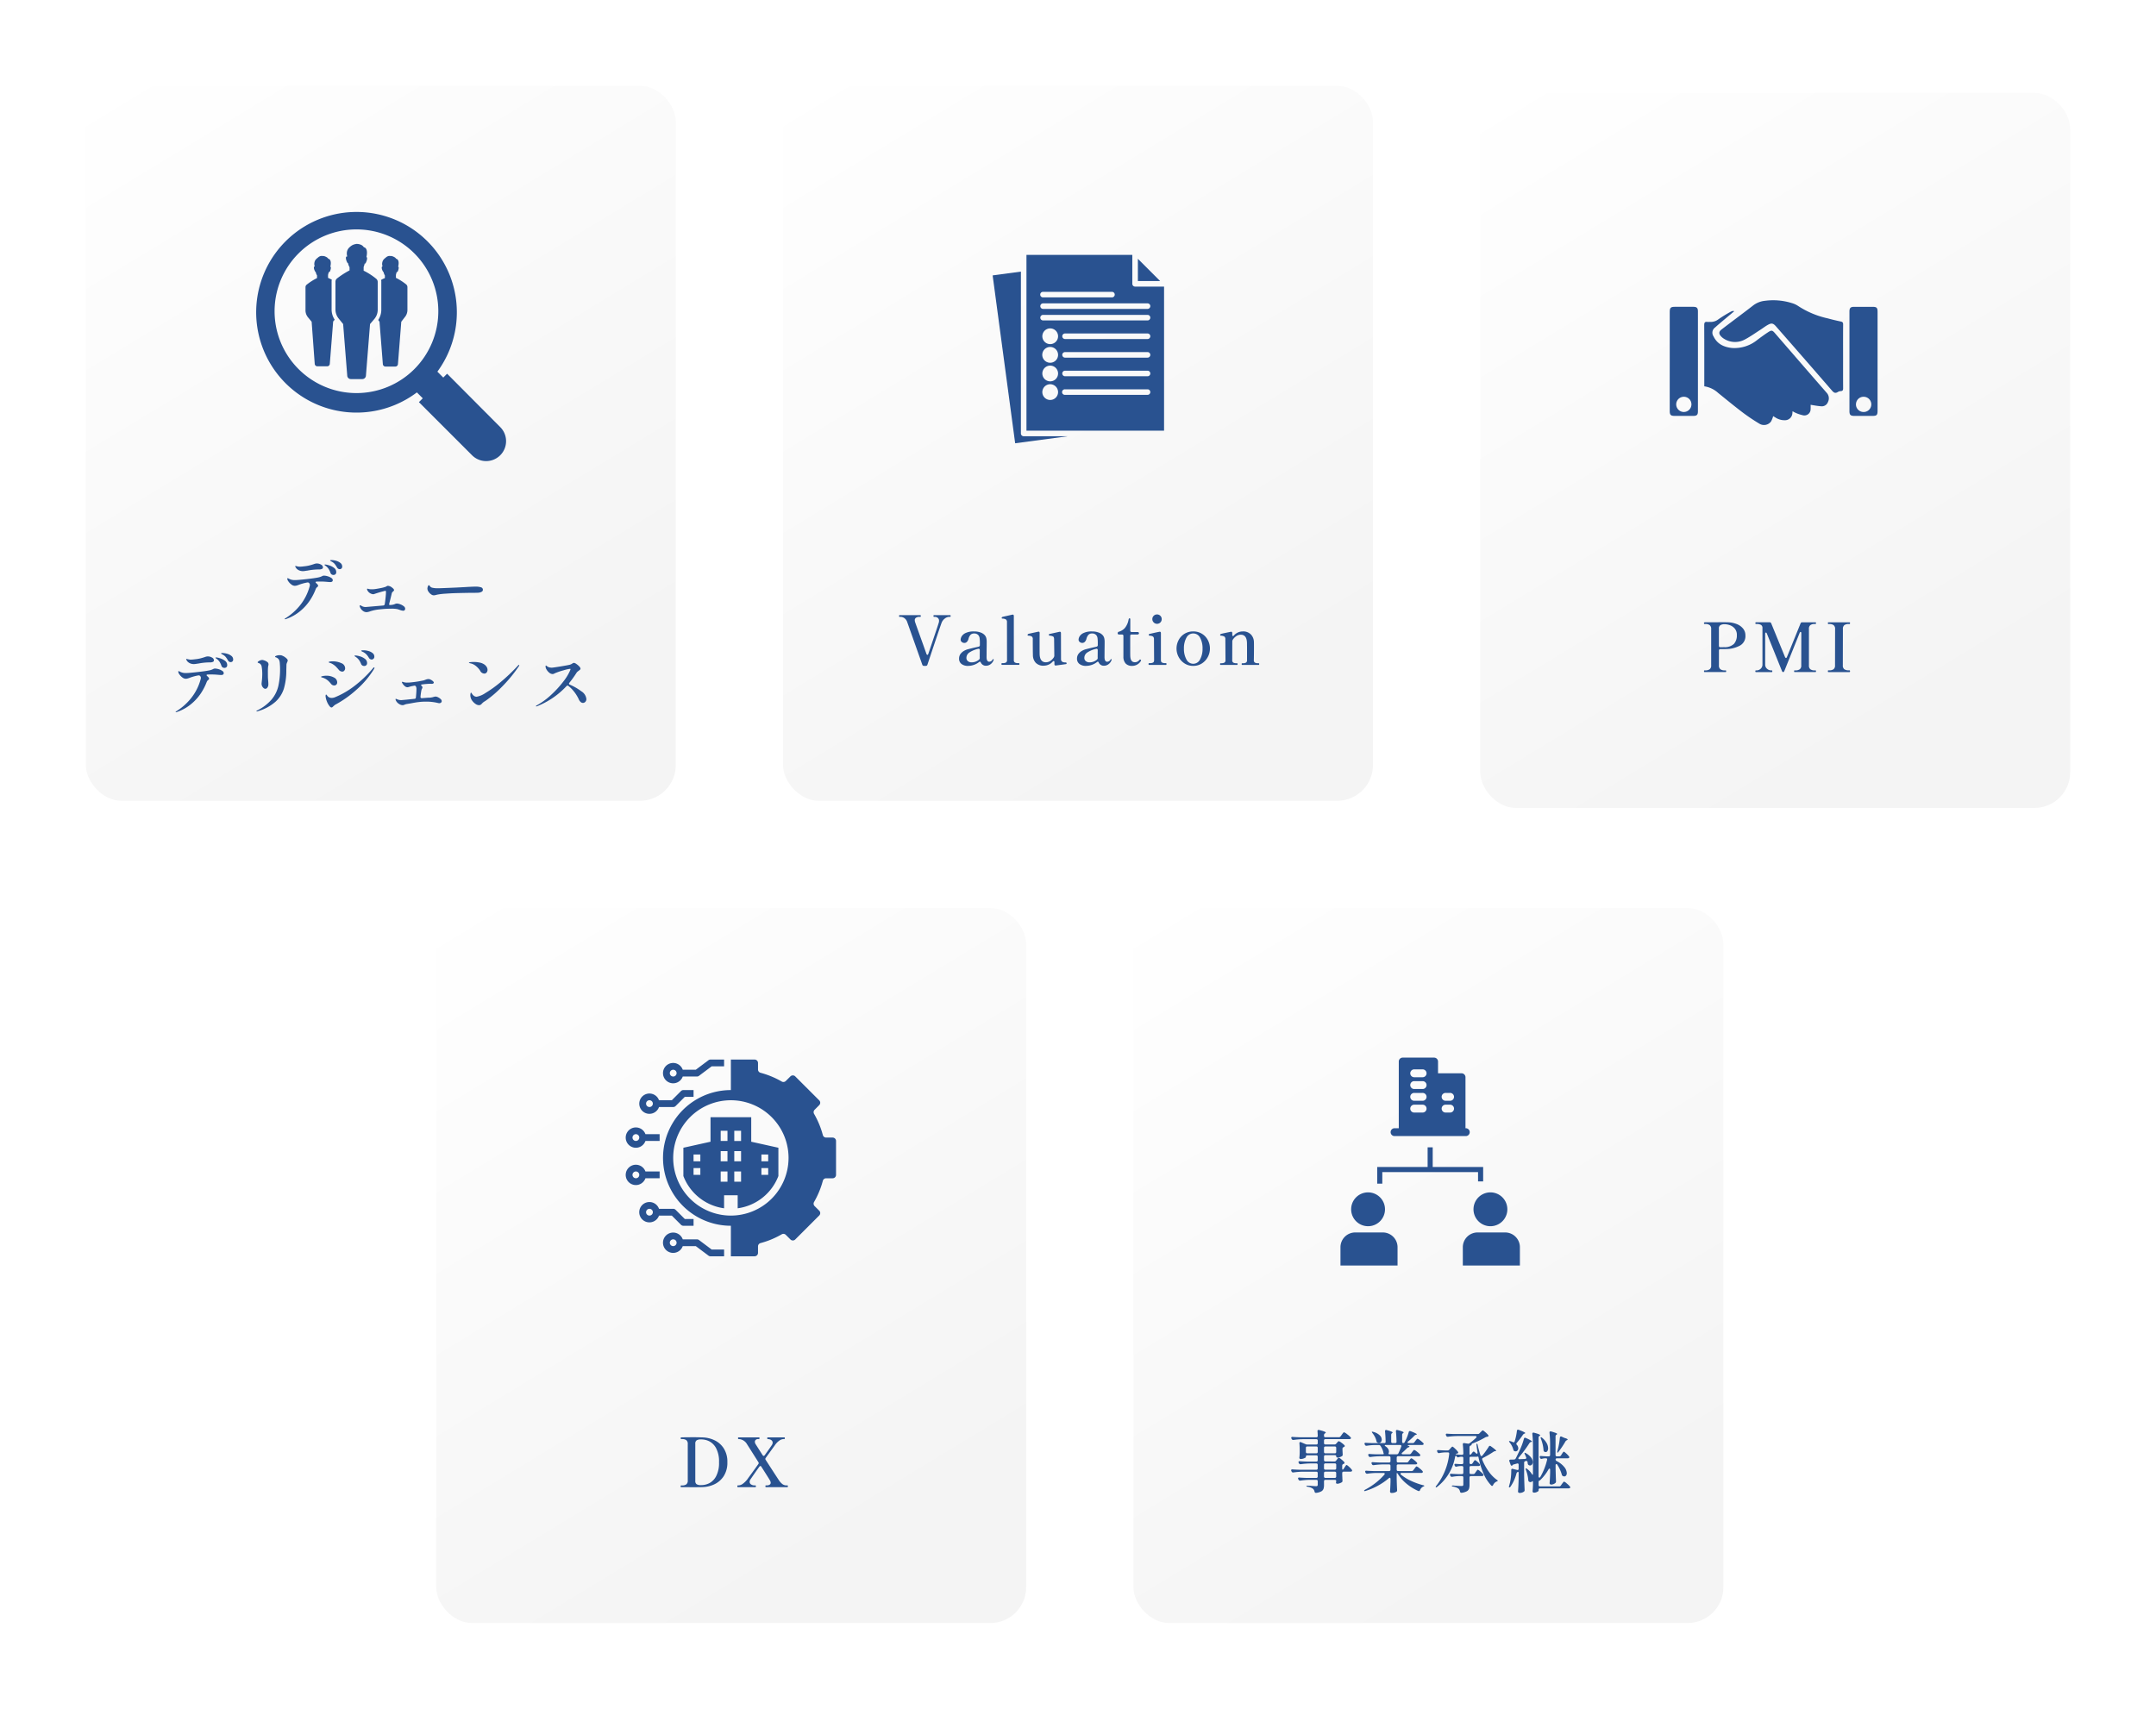 <svg xmlns="http://www.w3.org/2000/svg" width="603" height="478"><defs><clipPath id="c"><path fill="#295290" d="M0 0h70.116v70.192H0z"/></clipPath><clipPath id="e"><path fill="#295290" d="M0 0h58.128v34.886H0z"/></clipPath><clipPath id="g"><path fill="#295290" d="M0 0h47.946v52.709H0z"/></clipPath><clipPath id="i"><path fill="#295290" d="M0 0h58.828v55.035H0z"/></clipPath><clipPath id="k"><path fill="#295290" d="M0 0h50.183v58.155H0z"/></clipPath><filter id="a" x="0" y="0" width="213" height="248" filterUnits="userSpaceOnUse"><feOffset/><feGaussianBlur stdDeviation="8" result="c"/><feFlood flood-opacity=".161"/><feComposite operator="in" in2="c"/><feComposite in="SourceGraphic"/></filter><filter id="d" x="390" y="2" width="213" height="248" filterUnits="userSpaceOnUse"><feOffset/><feGaussianBlur stdDeviation="8" result="g"/><feFlood flood-opacity=".161"/><feComposite operator="in" in2="g"/><feComposite in="SourceGraphic"/></filter><filter id="f" x="195" y="0" width="213" height="248" filterUnits="userSpaceOnUse"><feOffset/><feGaussianBlur stdDeviation="8" result="k"/><feFlood flood-opacity=".161"/><feComposite operator="in" in2="k"/><feComposite in="SourceGraphic"/></filter><filter id="h" x="98" y="230" width="213" height="248" filterUnits="userSpaceOnUse"><feOffset/><feGaussianBlur stdDeviation="8" result="o"/><feFlood flood-opacity=".161"/><feComposite operator="in" in2="o"/><feComposite in="SourceGraphic"/></filter><filter id="j" x="293" y="230" width="213" height="248" filterUnits="userSpaceOnUse"><feOffset/><feGaussianBlur stdDeviation="8" result="s"/><feFlood flood-opacity=".161"/><feComposite operator="in" in2="s"/><feComposite in="SourceGraphic"/></filter><linearGradient id="b" x2=".5" y2="1" gradientUnits="objectBoundingBox"><stop offset="0" stop-color="#fff"/><stop offset="1" stop-color="#f4f4f4"/></linearGradient></defs><g filter="url(#a)"><rect width="165" height="200" rx="10" transform="translate(24 24)" fill="url(#b)"/></g><g transform="translate(71.442 58.809)" clip-path="url(#c)"><path d="M45.156 50.961l1.645 1.645-1.075 1.075 14.9 14.9a5.573 5.573 0 007.881-7.881L53.608 45.73l-1.075 1.075-1.645-1.649a28.063 28.063 0 10-5.729 5.8zM12.068 12.068a22.892 22.892 0 110 32.374 22.872 22.872 0 010-32.374m23.135 9.6v-1.649a1.212 1.212 0 00-.072-.5 4.027 4.027 0 011-.5l.072-.072v-.717a2.505 2.505 0 01-.361-.934c-.069 0-.213-.141-.429-.714-.213-.718 0-.859.144-.859a2.082 2.082 0 01-.072-1.147 1.782 1.782 0 01.574-1c.144-.144.357-.285.5-.429a1.7 1.7 0 01.5-.285 1.062 1.062 0 01.5-.072h.216a2.1 2.1 0 011 .285 1.31 1.31 0 01.574.5s1.072.072.57 2.222c.144.069.216.213.072.787s-.285.718-.429.718h-.061c-.072.213-.141.5-.213.787v.787a.071.071 0 00.072.072 15.544 15.544 0 012.792 1.793 1 1 0 01.357.714V27.9a3.127 3.127 0 01-.79 2.078l-.931 1.216-.931 11.816a.737.737 0 01-.787.718h-2.651a.737.737 0 01-.787-.718l-.931-11.818-.361-.5a5.159 5.159 0 00.862-2.864zm-20.484 8.308a3.065 3.065 0 01-.718-2.076v-6.376a.892.892 0 01.357-.718 15.515 15.515 0 012.8-1.789l.069-.072v-.715a2.561 2.561 0 01-.357-.931c-.072 0-.213-.144-.429-.718-.216-.718 0-.859.144-.859a2.08 2.08 0 01-.072-1.147 1.774 1.774 0 01.574-1c.144-.144.357-.285.5-.429a1.778 1.778 0 01.5-.285 1.055 1.055 0 01.5-.072h.214a2.08 2.08 0 011 .285 1.285 1.285 0 01.574.5s1.075.072.574 2.222c.144.072.216.213.072.787s-.285.718-.429.718h-.072c-.072.213-.144.5-.216.787v.79a.068.068 0 00.072.069c.144.072.5.216 1 .5a1.219 1.219 0 00-.072.5v7.807a5.159 5.159 0 00.862 2.864l-.429.5-.936 11.82a.737.737 0 01-.787.718h-2.647a.735.735 0 01-.787-.718l-.859-11.746zm8.593.357a4.011 4.011 0 01-.931-2.507v-7.807a1.157 1.157 0 01.429-.931 23.542 23.542 0 013.438-2.222.068.068 0 00.072-.069v-.859a3.672 3.672 0 01-.429-1.147c-.144 0-.288-.216-.5-.859-.216-.862 0-1 .213-1h.072a2.96 2.96 0 01-.072-1.363 2.3 2.3 0 01.718-1.216 3.9 3.9 0 01.642-.5 2.418 2.418 0 01.646-.285c.144-.072.357-.072.574-.144h.213a3.092 3.092 0 011.219.285 2.037 2.037 0 01.714.646s1.291.072.718 2.72c.144.072.285.288.072 1-.216.646-.357.859-.5.859h-.072a4.841 4.841 0 01-.285.934v1c0 .072 0 .072.069.072a18.179 18.179 0 013.438 2.222 1.147 1.147 0 01.429.931V27.9a4.011 4.011 0 01-.931 2.507l-1.216 1.432L30.901 46.3a1.013 1.013 0 01-1 .931h-3.223a1.008 1.008 0 01-1-.931l-1.15-14.462z" fill="#295290"/></g><path d="M92.674 156.667a4.92 4.92 0 011.321.2 3.327 3.327 0 011.216.608 1.241 1.241 0 01.5 1 .707.707 0 01-.209.551.687.687 0 01-.475.19.787.787 0 01-.447-.133 1.077 1.077 0 01-.332-.361 6.479 6.479 0 00-.627-.95 2.763 2.763 0 00-.741-.608q-.133-.076-.256-.142t-.209-.123q-.086-.057-.085-.114.002-.118.344-.118zm-7.923 3.1a2.645 2.645 0 01-1.026-.19 2.322 2.322 0 01-.76-.494 2.677 2.677 0 01-.266-.371.746.746 0 01-.133-.313q0-.076.1-.076a1.337 1.337 0 01.285.057 3.929 3.929 0 00.475.1 2.185 2.185 0 00.456.038 8.9 8.9 0 001.14-.1 10.687 10.687 0 001.472-.237q.561-.142 1.149-.333.247-.095.484-.161a1.722 1.722 0 01.466-.066 2.261 2.261 0 011.2.323.9.9 0 01.532.741.462.462 0 01-.238.437 1.9 1.9 0 01-.75.171h-.456a17.064 17.064 0 00-2.907.323q-.19.019-.6.085a4.2 4.2 0 01-.623.063zm6.194-1.862a4.848 4.848 0 011.016.219 4.512 4.512 0 011.425.694 1.444 1.444 0 01.656 1.216.748.748 0 01-.228.608.832.832 0 01-.551.19.853.853 0 01-.855-.646 4.83 4.83 0 00-.494-1.026 3.369 3.369 0 00-.741-.8l-.181-.123a1.358 1.358 0 01-.171-.133.145.145 0 01-.048-.1q.001-.104.172-.104zm-.342 3.116a3.756 3.756 0 011.026.171 3.5 3.5 0 011.017.465.8.8 0 01.427.618q0 .551-.722.551l-.627-.038q-1.14-.114-2.033-.114-.76 0-1.121.019-.3.019-.3.171 0 .114.19.285.513.418.513.722a.29.29 0 01-.066.181.958.958 0 01-.2.18 1.231 1.231 0 00-.38.494 15.9 15.9 0 01-1.634 3.192 13.763 13.763 0 01-2.764 3.049A12.564 12.564 0 0180 173.159a.938.938 0 01-.285.057q-.114 0-.114-.057 0-.076.285-.247a16.231 16.231 0 004.161-3.753 14.469 14.469 0 002.546-5.1 1.613 1.613 0 00.076-.475.69.69 0 00-.228-.494.4.4 0 00-.209-.143.92.92 0 00-.3-.009 13.968 13.968 0 00-2.3.627 5.415 5.415 0 01-.636.219 2.213 2.213 0 01-.58.085 1.586 1.586 0 01-.912-.361 3.488 3.488 0 01-.826-.845 1.535 1.535 0 01-.333-.789.129.129 0 01.038-.1.109.109 0 01.076-.038.615.615 0 01.247.095 3.381 3.381 0 00.3.152 3.349 3.349 0 001.52.285q.779 0 3.145-.266t3.353-.475a4.1 4.1 0 001.14-.4.977.977 0 01.436-.109zm20.368 7.806a2.909 2.909 0 01.969.209 3.376 3.376 0 01.978.541.919.919 0 01.409.694.616.616 0 01-.143.39.49.49 0 01-.408.181 3.649 3.649 0 01-.95-.228l-.646-.214a8.138 8.138 0 00-1.786-.133 28.329 28.329 0 00-3.259.2 11.736 11.736 0 00-2.635.545 3.28 3.28 0 01-1 .228 1.718 1.718 0 01-1.026-.38 2.284 2.284 0 01-.76-.969.918.918 0 01-.114-.4q0-.171.152-.171a.939.939 0 01.4.19 2.173 2.173 0 001.2.285q.076 0 1.995-.171l2.843-.246a.447.447 0 00.418-.378q.133-.817.238-1.862t.1-1.425a1.519 1.519 0 00-.028-.342q-.025-.116-.118-.116a32.645 32.645 0 00-3.192.931 1.668 1.668 0 01-.247.038 2.084 2.084 0 01-1.275-.624 1.854 1.854 0 01-.3-.408.846.846 0 01-.133-.371q0-.152.133-.152a.933.933 0 01.228.057 1.769 1.769 0 00.3.076 4.182 4.182 0 00.646.038 5.731 5.731 0 00.931-.057q.609-.083 1.549-.269a9.854 9.854 0 001.4-.361 2.423 2.423 0 00.332-.181.634.634 0 01.352-.1 2 2 0 011.1.475q.589.437.589.722 0 .152-.285.4a.994.994 0 00-.342.437q-.057.285-.323 1.368-.3 1.178-.38 1.52a1.039 1.039 0 00-.038.228q0 .228.171.228a1.3 1.3 0 01.247-.019 3.271 3.271 0 001.214-.271 1.311 1.311 0 01.494-.133zm10.393-2.3a1.258 1.258 0 01-.418-.066 1.6 1.6 0 01-.418-.238 2.664 2.664 0 01-.674-.7 1.554 1.554 0 01-.314-.874 1.863 1.863 0 01.123-.6q.124-.352.295-.352.114 0 .228.19a1.127 1.127 0 00.7.513 6.548 6.548 0 001.577.152q.741 0 5.016-.19 2.356-.114 3.458-.19l1.063-.048q.627-.028 1.045-.028a4.866 4.866 0 011.444.181.708.708 0 01.57.713.642.642 0 01-.38.561 2.258 2.258 0 01-.988.256q-.076 0-.361.01t-.893.01q-.893 0-2.384.029t-2.723.064q-1.235.038-2.8.152a16.821 16.821 0 00-2.233.266l-.38.095a2.592 2.592 0 01-.553.095zm-59.185 16.14a4.92 4.92 0 011.32.2 3.327 3.327 0 011.216.608 1.241 1.241 0 01.5 1 .707.707 0 01-.209.551.687.687 0 01-.475.19.787.787 0 01-.446-.133 1.077 1.077 0 01-.333-.361 6.478 6.478 0 00-.627-.95 2.763 2.763 0 00-.741-.608q-.133-.076-.257-.142t-.209-.123q-.086-.057-.086-.114.005-.118.347-.118zm-7.923 3.1a2.645 2.645 0 01-1.026-.19 2.322 2.322 0 01-.76-.494 2.677 2.677 0 01-.266-.371.746.746 0 01-.133-.313q0-.076.1-.076a1.337 1.337 0 01.285.057 3.928 3.928 0 00.475.1 2.185 2.185 0 00.456.038 8.9 8.9 0 001.14-.1 10.687 10.687 0 001.472-.237q.561-.142 1.149-.333.247-.095.485-.161a1.722 1.722 0 01.466-.066 2.261 2.261 0 011.2.323.9.9 0 01.532.741.462.462 0 01-.237.437 1.9 1.9 0 01-.75.171h-.456a17.064 17.064 0 00-2.907.323q-.19.019-.6.085a4.2 4.2 0 01-.625.063zm6.194-1.867a4.848 4.848 0 011.016.219 4.512 4.512 0 011.425.694 1.444 1.444 0 01.655 1.216.748.748 0 01-.228.608.832.832 0 01-.551.19.853.853 0 01-.855-.646 4.831 4.831 0 00-.494-1.026 3.369 3.369 0 00-.741-.8l-.181-.123a1.358 1.358 0 01-.171-.133.145.145 0 01-.048-.1q.002-.099.173-.099zm-.342 3.116a3.756 3.756 0 011.026.171 3.5 3.5 0 011.017.465.8.8 0 01.427.618q0 .551-.722.551l-.627-.038q-1.14-.114-2.033-.114-.76 0-1.121.019-.3.019-.3.171 0 .114.19.285.513.418.513.722a.29.29 0 01-.066.181.958.958 0 01-.2.181 1.23 1.23 0 00-.38.494 15.9 15.9 0 01-1.634 3.192 13.763 13.763 0 01-2.764 3.049 12.565 12.565 0 01-3.924 2.194.938.938 0 01-.285.057q-.114 0-.114-.057 0-.076.285-.247a16.231 16.231 0 004.161-3.753 14.469 14.469 0 002.546-5.1 1.613 1.613 0 00.076-.475.69.69 0 00-.228-.494.4.4 0 00-.209-.143.92.92 0 00-.3-.009 13.968 13.968 0 00-2.3.627 5.415 5.415 0 01-.636.219 2.213 2.213 0 01-.58.086 1.586 1.586 0 01-.912-.361 3.488 3.488 0 01-.826-.846 1.535 1.535 0 01-.333-.788.129.129 0 01.038-.1.109.109 0 01.076-.038.615.615 0 01.247.095 3.381 3.381 0 00.3.152 3.349 3.349 0 001.52.285q.779 0 3.144-.266t3.354-.475a4.1 4.1 0 001.14-.4.977.977 0 01.434-.108zm11.7 11.989q-.1 0-.095-.076t.323-.247a12.7 12.7 0 003.952-3.04 9.13 9.13 0 001.853-3.714 21.658 21.658 0 00.488-4.928q0-.589-.076-1.539a2.492 2.492 0 00-.152-.741 1.2 1.2 0 00-.418-.57 1.6 1.6 0 00-.418-.237q-.19-.067-.256-.1a.12.12 0 01-.067-.123q0-.152.418-.285a2.744 2.744 0 01.836-.133 3.4 3.4 0 01.475.038 3.69 3.69 0 011.216.656q.589.465.589.789a1.453 1.453 0 01-.152.475q-.076.171-.142.37a1.177 1.177 0 00-.066.371l-.019.931q-.019.3-.019.893a17.776 17.776 0 01-.684 4.845 8.417 8.417 0 01-2.348 3.66 12.751 12.751 0 01-4.946 2.65.938.938 0 01-.288.057zm2.375-6.327a.755.755 0 01-.437-.19 1.524 1.524 0 01-.418-.523 1.576 1.576 0 01-.171-.731l.038-.4a18.9 18.9 0 00.152-2.033 11.8 11.8 0 00-.19-2.47 1.166 1.166 0 00-.817-.855.644.644 0 01-.209-.1.153.153 0 01-.076-.114q0-.095.2-.247a2.248 2.248 0 01.494-.276 1.535 1.535 0 01.6-.124.975.975 0 01.4.076 2.824 2.824 0 011.064.523.841.841 0 01.285.617 1.541 1.541 0 01-.048.352q-.048.2-.067.313a14.214 14.214 0 00-.057 1.634q0 1.045.019 1.539l.057.76a9.806 9.806 0 01.057 1.045 1.472 1.472 0 01-.247.817.73.73 0 01-.625.389zm29.777-8.187a.975.975 0 01-.817-.532 5.344 5.344 0 00-.684-.922 3.581 3.581 0 00-.836-.618q-.1-.038-.266-.123a1.736 1.736 0 01-.247-.142.153.153 0 01-.076-.114q0-.133.646-.133a5.1 5.1 0 011.33.19 3.211 3.211 0 011.2.589 1.241 1.241 0 01.49 1.007.75.75 0 01-.238.579.736.736 0 01-.502.219zm-2.09 1.8a.893.893 0 01-.893-.608 5.047 5.047 0 00-.561-1.045 3.751 3.751 0 00-.826-.817l-.276-.181q-.162-.1-.161-.161a.093.093 0 01.085-.1.928.928 0 01.2-.019 4.9 4.9 0 011.168.219 4.263 4.263 0 011.425.693 1.439 1.439 0 01.637 1.2.761.761 0 01-.238.618.844.844 0 01-.56.21zm-6.137 1.577a1.173 1.173 0 01-.542-.142 1.131 1.131 0 01-.39-.295 13.393 13.393 0 00-.9-1.007 4.939 4.939 0 00-.884-.665 3.1 3.1 0 00-.608-.285q-.247-.076-.285-.1-.19-.057-.19-.133 0-.133.342-.19a4.27 4.27 0 01.7-.057 5.8 5.8 0 012.47.5 1.571 1.571 0 011.083 1.434 1 1 0 01-.228.656.71.71 0 01-.568.289zM92.712 197.9a.628.628 0 01-.437-.247 4.764 4.764 0 01-.855-1.453 5.1 5.1 0 01-.361-1.472 1.108 1.108 0 01.038-.3q.038-.133.133-.133.076 0 .2.181a3.539 3.539 0 00.257.333 1.49 1.49 0 001.1.418 2.435 2.435 0 00.95-.209 23.445 23.445 0 005.4-3.135 32.557 32.557 0 005.163-4.941q.171-.247.323-.247.114 0 .114.095a1.055 1.055 0 01-.133.361 25.373 25.373 0 01-4.921 5.8 30.128 30.128 0 01-5.8 4.114 1.376 1.376 0 00-.351.237q-.181.162-.257.219-.335.384-.563.384zm.76-6.156a1.049 1.049 0 01-.472-.109 1.122 1.122 0 01-.38-.3 9.573 9.573 0 00-.769-.845 4.539 4.539 0 00-.751-.561 4.609 4.609 0 00-1.159-.456q-.133-.057-.133-.133 0-.133.513-.228a5.241 5.241 0 01.95-.095 4.333 4.333 0 012.128.5 1.531 1.531 0 01.912 1.378.818.818 0 01-.247.618.82.82 0 01-.592.236zm28.329 3.1a1.709 1.709 0 01.7.2 2.731 2.731 0 01.731.5.842.842 0 01.314.57.523.523 0 01-.2.427.745.745 0 01-.484.162 1.456 1.456 0 01-.38-.057 13.845 13.845 0 00-3.325-.38 16.751 16.751 0 00-2 .114q-.741.076-2.223.361l-1.159.19a3.006 3.006 0 00-.627.19q-.038.019-.209.076a1.076 1.076 0 01-.342.057 1.682 1.682 0 01-.893-.285 2.1 2.1 0 01-.779-.693 1.425 1.425 0 01-.3-.656q0-.133.114-.133a1.37 1.37 0 01.323.114 2.847 2.847 0 001.178.247l1.482-.133q.7-.076 2.2-.228a.389.389 0 00.4-.4q.152-1.558.152-2.3a1.436 1.436 0 00-.164-.787.441.441 0 00-.494-.19l-.646.133a1.813 1.813 0 00-.37.086 2.758 2.758 0 01-.295.086 2.133 2.133 0 01-.551.133 1.2 1.2 0 01-.779-.351 2.706 2.706 0 01-.589-.694.806.806 0 01-.171-.342.164.164 0 01.038-.1.1.1 0 01.076-.047.359.359 0 01.114.019l.114.038a3.085 3.085 0 001.14.171q.38 0 .608-.019a30.71 30.71 0 004.028-.608q.1-.038.542-.2a2.291 2.291 0 01.75-.161 1.446 1.446 0 01.656.181 2.683 2.683 0 01.6.409q.247.228.247.38a.293.293 0 01-.171.266.808.808 0 01-.4.1l-.342-.019a17.484 17.484 0 00-2.356.19q-.285.019-.285.171a.316.316 0 00.114.209.617.617 0 01.266.437.875.875 0 01-.114.342q-.114.228-.152.323a18.4 18.4 0 00-.285 1.957v.038a.35.35 0 00.114.285.4.4 0 00.3.076l1.71-.133q.133 0 .427-.01a3.462 3.462 0 00.637-.085 2.352 2.352 0 00.418-.1 3.284 3.284 0 01.591-.125zm13.642-6.422a1.353 1.353 0 01-1.14-.779 5.222 5.222 0 00-1.254-1.387 3.481 3.481 0 00-1.577-.722q-.323-.095-.323-.152 0-.114.437-.161a8.442 8.442 0 01.912-.047 8.14 8.14 0 011.672.171 3.37 3.37 0 011.349.57 2.317 2.317 0 01.618.684 1.545 1.545 0 01.219.779 1.148 1.148 0 01-.247.732.8.8 0 01-.666.314zm-3.781 6.783a2.459 2.459 0 01-.114-.7 1.793 1.793 0 01.076-.589q.019-.133.133-.133a.148.148 0 01.152.095 1.736 1.736 0 00.38.532 1.353 1.353 0 001.011.49 6.389 6.389 0 002.441-1.026 32.8 32.8 0 004.2-3.011 50.493 50.493 0 004.931-4.684q.19-.19.285-.19a.067.067 0 01.076.076.776.776 0 01-.171.38 39.353 39.353 0 01-4.636 5.624 31.257 31.257 0 01-4.541 3.914q-.114.076-.361.228a3.619 3.619 0 00-.418.294 3.682 3.682 0 00-.361.352.972.972 0 01-.779.4 1.72 1.72 0 01-.931-.323 3.637 3.637 0 01-.874-.808 2.589 2.589 0 01-.499-.919zm27.588-4.216a.394.394 0 00-.114.247q0 .152.247.285a15.615 15.615 0 013.22 1.862A2.872 2.872 0 01164 195.53a1.079 1.079 0 01-.3.8.926.926 0 01-.665.3.982.982 0 01-.637-.266 2.015 2.015 0 01-.522-.741 10.594 10.594 0 00-1.296-2.123 9.192 9.192 0 00-1.6-1.615.375.375 0 00-.551.057 22.748 22.748 0 01-8.246 5.624.625.625 0 01-.183.034q-.114 0-.114-.076t.228-.209a20.06 20.06 0 004.019-2.935 28.627 28.627 0 003.43-3.743 14.007 14.007 0 001.938-3.2.9.9 0 00.057-.247q0-.1-.152-.1a10.928 10.928 0 00-1.8.418 17.443 17.443 0 00-2.176.722 4.008 4.008 0 00-.409.19 1 1 0 01-.446.133 1.505 1.505 0 01-.94-.37 3.128 3.128 0 01-.76-.874 1.793 1.793 0 01-.294-.865q0-.266.133-.266a.546.546 0 01.228.142 1.869 1.869 0 00.361.238 2.388 2.388 0 001.007.209q.38 0 2.442-.342t2.593-.475a2.574 2.574 0 00.7-.323 1.108 1.108 0 01.437-.209 1.46 1.46 0 01.7.3 4.549 4.549 0 01.817.693 1.085 1.085 0 01.361.637.4.4 0 01-.124.266 2.315 2.315 0 01-.37.3q-.171.133-.342.275a1.259 1.259 0 00-.266.295 29.222 29.222 0 01-2.008 2.805z" fill="#295290"/><g filter="url(#d)"><rect width="165" height="200" rx="10" transform="translate(414 26)" fill="url(#b)"/></g><path d="M483.358 174.073a7.28 7.28 0 012.375.494 4.237 4.237 0 011.767 1.254 2.948 2.948 0 01.665 1.919 3 3 0 01-1.565 2.869 8.33 8.33 0 01-3.658.95q-.418.019-1.311.019h-.475a.4.4 0 00-.295.1.4.4 0 00-.1.294v4.128a1.3 1.3 0 00.418 1.121 2.013 2.013 0 001.2.3h.266q.133 0 .133.228 0 .247-.133.247h-5.928q-.133 0-.133-.247 0-.228.133-.228h.266a2.029 2.029 0 001.178-.3 1.275 1.275 0 00.428-1.121v-10.127a1.292 1.292 0 00-.427-1.111 1.975 1.975 0 00-1.187-.313h-.266q-.133 0-.133-.228v-.076a.162.162 0 01.1-.142.865.865 0 01.257-.029l4.332-.019q1.827-.001 2.093.018zm-1.158 6.954a3.69 3.69 0 002.773-.927 3.517 3.517 0 00.8-2.432 2.7 2.7 0 00-.608-1.862 3.167 3.167 0 00-1.4-.941 4.679 4.679 0 00-1.434-.257 2.316 2.316 0 00-1.13.247 1.007 1.007 0 00-.447.969v4.826a.4.4 0 00.1.295.4.4 0 00.295.1h.133q.689.001.918-.018zm8.891 6.973q-.152 0-.152-.247 0-.228.152-.228h.209a1.642 1.642 0 001.131-.456 1.538 1.538 0 00.5-1.2v-10.181a.942.942 0 00-.428-.893 2.432 2.432 0 00-1.203-.247h-.209q-.133 0-.133-.228 0-.247.133-.247h3.819a.457.457 0 01.475.3l3.857 9.427q.133.247.266.247a.232.232 0 00.152-.066.4.4 0 00.114-.181l3.819-9.424a.457.457 0 01.475-.3h3.705q.133 0 .133.247 0 .228-.133.228h-.247a1.968 1.968 0 00-1.187.3 1.294 1.294 0 00-.408 1.1V186.1a1.319 1.319 0 00.408 1.121 1.968 1.968 0 001.188.3h.247q.133 0 .133.228 0 .247-.133.247H501.9q-.114 0-.114-.247 0-.228.114-.228h.285a1.976 1.976 0 001.178-.3 1.3 1.3 0 00.42-1.121l.017-9.006a.425.425 0 00-.057-.238.175.175 0 00-.152-.085q-.133 0-.247.247l-4.292 10.682q-.114.3-.323.3-.229 0-.342-.3l-4.237-10.511q-.114-.247-.247-.247a.172.172 0 00-.152.1.475.475 0 00-.057.247v8.588a1.505 1.505 0 00.523 1.201 1.686 1.686 0 001.111.447h.247q.114 0 .114.228 0 .247-.114.247zm20.273 0q-.133 0-.133-.247t.133-.247h.266a1.968 1.968 0 001.188-.3 1.294 1.294 0 00.409-1.1l.019-10.127a1.289 1.289 0 00-.427-1.121 2.021 2.021 0 00-1.187-.3h-.266q-.133 0-.133-.228 0-.247.133-.247h5.909a.124.124 0 01.124.057.457.457 0 01.028.19q0 .228-.152.228h-.247a1.968 1.968 0 00-1.187.3 1.319 1.319 0 00-.408 1.121l-.022 10.121a1.275 1.275 0 00.418 1.111 2.063 2.063 0 001.2.295h.247q.152 0 .152.247t-.155.247z" fill="#295290"/><g transform="translate(467 84.003)" clip-path="url(#e)" fill="#295290"><path d="M9.662 24.059v-.8c0-5.441.009-10.881-.018-16.319 0-.695.179-.994.885-.894.24.032.49-.015.733 0a3.544 3.544 0 002.416-.78 37.246 37.246 0 013.476-2.12 2.728 2.728 0 01.715-.191l.1.176c-.191.155-.384.308-.575.469-1.571 1.328-3.175 2.626-4.708 4a1.793 1.793 0 00-.432 2.494c1.032 2.166 2.94 3.013 5.168 3.245A10.115 10.115 0 0024.589 11c.956-.706 1.914-1.419 2.911-2.067.973-.636 1.211-.569 1.955.3 4.819 5.561 9.624 11.136 14.469 16.671a2.274 2.274 0 01.322 2.556 1.816 1.816 0 01-1.985 1.175c-.956-.062-1.905-.258-2.858-.4 0 .381.026.789-.006 1.187a1.735 1.735 0 01-2.04 1.762 10.659 10.659 0 01-2.254-.75 5.621 5.621 0 01-.749-.416c-.026.267-.035.448-.056.63a2.078 2.078 0 01-1.961 1.9 4.693 4.693 0 01-2.767-.756c-.226-.132-.448-.273-.642-.39a6.421 6.421 0 01-.61 1.516 2.449 2.449 0 01-3.207.619 52.746 52.746 0 01-4.657-3.118c-2.339-1.773-4.611-3.647-6.895-5.49a7.352 7.352 0 00-3.9-1.87"/><path d="M48.484 15.708c0 2.964-.009 5.927.009 8.891 0 .5-.094.774-.651.8a1.76 1.76 0 00-.83.252c-.689.437-1.108.22-1.618-.372q-7.8-9.005-15.656-17.96c-.8-.918-1.263-1.029-2.33-.428-.7.39-1.331.888-2.005 1.322-1.448.926-2.855 1.941-4.374 2.741a5.756 5.756 0 01-5.845-.188 3.866 3.866 0 01-.841-.686c-.66-.712-.642-1.316.132-1.908 2.91-2.235 5.863-4.407 8.763-6.655A6.434 6.434 0 0126.61.142a17.5 17.5 0 017.56.642 6.049 6.049 0 011.65.745 24.725 24.725 0 008.337 3.518 63.79 63.79 0 003.682.885c.492.106.662.293.657.812-.026 2.99-.012 5.977-.012 8.964M0 17.07V3.3c0-1.209.264-1.476 1.44-1.476 1.727 0 3.45-.006 5.174 0 .946.003 1.269.317 1.269 1.276q.009 13.991 0 27.986c0 .953-.311 1.246-1.29 1.252q-2.625.009-5.247 0C.291 32.334 0 32.046 0 30.991q-.009-6.96 0-13.921m3.94 9.914A2.128 2.128 0 106.068 29.1a2.119 2.119 0 00-2.128-2.116m54.186-9.84v13.774c0 1.17-.243 1.419-1.4 1.422h-5.1c-1.067-.006-1.36-.29-1.363-1.328V3.173c0-1.046.3-1.345 1.343-1.348h5.1c1.164 0 1.422.252 1.422 1.4v13.918m-6.041 11.876a2.111 2.111 0 002.02 2.222 2.129 2.129 0 10.185-4.253 2.105 2.105 0 00-2.2 2.031"/></g><g filter="url(#f)"><rect width="165" height="200" rx="10" transform="translate(219 24)" fill="url(#b)"/></g><path d="M258.414 186.266a.444.444 0 01-.456-.323l-4.237-11.97a2.2 2.2 0 00-.846-1.111 1.947 1.947 0 00-1-.313h-.285q-.133 0-.133-.228 0-.247.133-.247h5.814q.133 0 .133.247 0 .228-.133.228h-.266a1.675 1.675 0 00-.922.237.79.79 0 00-.37.712 2.617 2.617 0 00.076.475q.171.513 2.242 6.27l.95 2.679q.114.266.266.266t.247-.266l.494-1.444q2.28-6.726 2.413-7.22a1.741 1.741 0 00.1-.589 1 1 0 00-.361-.836 1.311 1.311 0 00-.836-.285h-.228q-.133 0-.133-.228 0-.247.133-.247h4.541q.133 0 .133.247 0 .228-.133.228h-.25a2.09 2.09 0 00-1.244.475 2.682 2.682 0 00-.922 1.235q-.434 1.142-3.951 11.685a.444.444 0 01-.456.323zm19.361-1.9a.164.164 0 01.1.038.137.137 0 01.048.114l-.019.095a2.379 2.379 0 01-.861 1.187 2.087 2.087 0 01-1.226.428 1.534 1.534 0 01-1.5-.912q-.114-.228-.247-.228a.46.46 0 00-.247.114 4.923 4.923 0 01-1.492.8 5.052 5.052 0 01-1.586.266 2.848 2.848 0 01-1.833-.542 1.788 1.788 0 01-.674-1.473 2.215 2.215 0 01.37-1.282 3.24 3.24 0 011.111-.96 4.315 4.315 0 011-.4q.561-.152 1.663-.418.874-.19 1.33-.3a.429.429 0 00.342-.456v-.475a10.323 10.323 0 00-.076-1.491 1.626 1.626 0 00-.342-.789 1.475 1.475 0 00-1.2-.475 1.371 1.371 0 00-.95.323 2.51 2.51 0 00-.608 1.159 1.836 1.836 0 01-.456.865.98.98 0 01-.7.294 1.132 1.132 0 01-.722-.26.82.82 0 01-.323-.675 1.988 1.988 0 01.275-.884 2.515 2.515 0 011.118-.959 5.233 5.233 0 012.365-.437 5.148 5.148 0 011.824.295 2.787 2.787 0 011.178.769 2.1 2.1 0 01.427.836 4.746 4.746 0 01.1 1.083q0 1.2-.019 1.9l-.019 2.28q0 1.311.76 1.311a1.1 1.1 0 00.95-.646.16.16 0 01.139-.095zm-5.966.912a3.045 3.045 0 001.026-.19 3.236 3.236 0 00.988-.57.659.659 0 00.209-.518 1.722 1.722 0 01-.019-.3l.019-1.843a.383.383 0 00-.123-.323.365.365 0 00-.333-.038 7.409 7.409 0 00-2.476 1.036 1.812 1.812 0 00-.808 1.511 1.14 1.14 0 00.389.884 1.633 1.633 0 001.128.351zm8.436.7q-.152 0-.152-.228 0-.247.152-.247h.228a1.82 1.82 0 00.865-.171.728.728 0 00.314-.7l-.019-10.583a.866.866 0 00-.313-.789 1.976 1.976 0 00-.979-.219q-.19 0-.19-.285a.677.677 0 01.342-.228l1.216-.266 1.406-.323.114-.019a.29.29 0 01.237.1.421.421 0 01.086.276v12.336a.72.72 0 00.323.7 1.88 1.88 0 00.874.171h.228q.133 0 .133.247 0 .228-.133.228zm17.727-.678a.4.4 0 01.276.067.244.244 0 01.066.181.189.189 0 01-.133.209q-.133.038-2.85.4h-.1q-.323 0-.323-.361v-.556q0-.323-.209-.323a.367.367 0 00-.266.152 3.384 3.384 0 01-2.484 1.14 2.878 2.878 0 01-2.309-.855 3.158 3.158 0 01-.75-2.071q-.038-1.444-.038-4.484a.827.827 0 00-.3-.77 2.278 2.278 0 00-.988-.218q-.171-.019-.171-.266 0-.038.123-.142a.506.506 0 01.238-.124l2.584-.57.114-.019q.323 0 .323.38-.019.665-.019 3.192 0 2.451.019 2.85.114 2.147 1.748 2.147a2.246 2.246 0 001.2-.351 3.4 3.4 0 001.019-1.036 1.034 1.034 0 00.133-.494l-.057-4.56q0-.608-.294-.779a2.531 2.531 0 00-1-.228q-.171-.019-.171-.3a.149.149 0 01.114-.152l1.729-.38 1.1-.247.114-.019a.29.29 0 01.238.1.421.421 0 01.085.276l.019 7.3q0 .779.874.893a2.26 2.26 0 00.346.018zm12.787-.934a.164.164 0 01.1.038.137.137 0 01.048.114l-.019.095a2.379 2.379 0 01-.861 1.187 2.087 2.087 0 01-1.227.428 1.534 1.534 0 01-1.5-.912q-.114-.228-.247-.228a.46.46 0 00-.246.112 4.923 4.923 0 01-1.492.8 5.052 5.052 0 01-1.586.266 2.848 2.848 0 01-1.829-.541 1.788 1.788 0 01-.679-1.473 2.215 2.215 0 01.37-1.282 3.24 3.24 0 011.109-.96 4.315 4.315 0 011-.4q.56-.152 1.663-.418.874-.19 1.33-.3a.429.429 0 00.342-.456v-.475a10.323 10.323 0 00-.076-1.491 1.626 1.626 0 00-.342-.789 1.475 1.475 0 00-1.197-.481 1.371 1.371 0 00-.95.323 2.51 2.51 0 00-.608 1.159 1.836 1.836 0 01-.456.865.98.98 0 01-.7.294 1.132 1.132 0 01-.722-.256.82.82 0 01-.323-.675 1.988 1.988 0 01.276-.884 2.514 2.514 0 011.117-.956 5.233 5.233 0 012.366-.437 5.148 5.148 0 011.824.295 2.787 2.787 0 011.178.772 2.1 2.1 0 01.427.836 4.746 4.746 0 01.1 1.083q0 1.2-.019 1.9l-.014 2.281q0 1.311.76 1.311a1.1 1.1 0 00.95-.646.16.16 0 01.133-.099zm-5.966.912a3.045 3.045 0 001.026-.19 3.236 3.236 0 00.988-.57.659.659 0 00.209-.518 1.722 1.722 0 01-.016-.3l.019-1.843a.383.383 0 00-.124-.323.365.365 0 00-.335-.034 7.409 7.409 0 00-2.48 1.032 1.812 1.812 0 00-.808 1.511 1.14 1.14 0 00.39.884 1.633 1.633 0 001.131.351zm11.856.988a2.375 2.375 0 01-1.815-.656 2.778 2.778 0 01-.634-1.928v-5.795a.4.4 0 00-.1-.295.4.4 0 00-.295-.1h-.817a.422.422 0 01-.294-.1.318.318 0 01-.1-.247.436.436 0 01.342-.437 3.551 3.551 0 001.7-1.074 5.209 5.209 0 001.017-2.327q.076-.361.285-.361a.153.153 0 01.142.1.731.731 0 01.047.295v3.059a.4.4 0 00.1.295.4.4 0 00.295.1h1.628a.422.422 0 01.295.095.318.318 0 01.1.247.318.318 0 01-.1.247.422.422 0 01-.295.1h-1.65a.4.4 0 00-.295.1.4.4 0 00-.1.295v4.085q0 1.387.019 1.6.069 1.676 1.266 1.676a1.562 1.562 0 00.7-.142 2.157 2.157 0 00.608-.5q.1-.114.171-.114a.254.254 0 01.181.086.254.254 0 01.086.181.155.155 0 01-.038.114 2.826 2.826 0 01-2.449 1.401zM323.6 174.5a1.26 1.26 0 01-.921-.389 1.26 1.26 0 01-.389-.922 1.266 1.266 0 01.38-.931 1.266 1.266 0 01.931-.38 1.266 1.266 0 01.931.38 1.266 1.266 0 01.38.931 1.266 1.266 0 01-.38.931 1.266 1.266 0 01-.932.38zm-2.22 11.5q-.152 0-.152-.247t.152-.247h.209a1.964 1.964 0 00.883-.162q.314-.162.314-.712l-.038-5.814a1.019 1.019 0 00-.148-.618.775.775 0 00-.4-.275 3.582 3.582 0 00-.722-.114q-.114 0-.142-.066a.468.468 0 01-.028-.181.421.421 0 01.019-.133.114.114 0 01.076-.076q.4-.095 1.235-.285t1.615-.342l.114-.019a.29.29 0 01.237.1.421.421 0 01.086.276v7.543q0 .551.323.712a1.974 1.974 0 00.874.162h.228q.133 0 .133.247t-.137.251zm12.35.266a4.344 4.344 0 01-2.451-.7 4.811 4.811 0 01-1.643-1.815 4.932 4.932 0 01-.58-2.309 5.055 5.055 0 01.57-2.356 4.542 4.542 0 011.634-1.779 4.514 4.514 0 012.47-.675 4.514 4.514 0 012.47.675 4.542 4.542 0 011.634 1.776 5.055 5.055 0 01.566 2.357 4.932 4.932 0 01-.579 2.309 4.811 4.811 0 01-1.64 1.814 4.344 4.344 0 01-2.451.703zm0-.589a2.12 2.12 0 001.91-1.226 6.034 6.034 0 00.694-3.012 6.067 6.067 0 00-.684-3.04 2.118 2.118 0 00-1.92-1.199 2.118 2.118 0 00-1.919 1.2 6.067 6.067 0 00-.684 3.04 6.034 6.034 0 00.693 3.012 2.12 2.12 0 001.91 1.225zm18.316-.152q.133 0 .133.247 0 .228-.133.228h-4.636q-.133 0-.133-.228 0-.247.133-.247h.247a1.657 1.657 0 00.826-.171.745.745 0 00.294-.7v-3.42l-.019-1.444q-.076-2.242-1.729-2.242a2.25 2.25 0 00-1.207.361 3.466 3.466 0 00-1.035 1.045 1.034 1.034 0 00-.133.494l-.019 5.206a.736.736 0 00.3.7 1.761 1.761 0 00.855.171h.21q.133 0 .133.247.004.228-.133.228h-4.613q-.152 0-.152-.228 0-.247.152-.247h.228a1.714 1.714 0 00.836-.171.736.736 0 00.3-.7l-.038-5.833a.839.839 0 00-.294-.769 2.4 2.4 0 00-1-.238q-.171-.019-.171-.3a.619.619 0 01.323-.209q.38-.1.865-.2t.94-.2q.513-.095.836-.171l.114-.019a.29.29 0 01.237.1.421.421 0 01.086.276v.509a.493.493 0 00.047.238.14.14 0 00.124.086.412.412 0 00.285-.171 3.289 3.289 0 012.451-1.121 2.973 2.973 0 012.3.845 3.139 3.139 0 01.844 2.044q.019.4.019 1.615 0 1.52-.038 3.515a.745.745 0 00.294.7 1.7 1.7 0 00.846.171z" fill="#295290"/><g transform="translate(277.626 71.292)" clip-path="url(#g)"><path d="M46.848 7.326H40.62V1.1zM7.905 49.959V4.684L0 5.744l6.3 46.962 14.7-1.97H8.682a.773.773 0 01-.777-.777zM47.946 8.877v40.306H9.459V0h29.607v8.1a.777.777 0 00.777.777zm-34.64 2.242a.777.777 0 00.777.777H33.4a.777.777 0 000-1.553H14.083a.777.777 0 00-.777.776zM18.3 38.39a2.2 2.2 0 10-.646 1.556 2.194 2.194 0 00.646-1.556zm0-5.208a2.2 2.2 0 10-.646 1.558 2.2 2.2 0 00.646-1.559zm0-5.206a2.209 2.209 0 10-.646 1.556 2.2 2.2 0 00.646-1.556zm0-5.206a2.2 2.2 0 10-.646 1.556 2.2 2.2 0 00.646-1.556zm25.8 15.617a.777.777 0 00-.777-.777h-23.1a.777.777 0 100 1.553h23.1a.777.777 0 00.777-.777m0-5.206a.777.777 0 00-.777-.777h-23.1a.777.777 0 000 1.553h23.1a.773.773 0 00.777-.777zm0-5.206a.777.777 0 00-.777-.777h-23.1a.777.777 0 000 1.553h23.1a.777.777 0 00.777-.777m0-5.206a.777.777 0 00-.777-.777h-23.1a.777.777 0 000 1.553h23.1a.777.777 0 00.777-.777m0-5.2a.777.777 0 00-.777-.777h-29.24a.777.777 0 000 1.553h29.236a.776.776 0 00.777-.774zm0-3.224a.777.777 0 00-.777-.777h-29.24a.777.777 0 000 1.553h29.236a.777.777 0 00.777-.777" fill="#295290"/></g><g filter="url(#h)"><rect width="165" height="200" rx="10" transform="translate(122 254)" fill="url(#b)"/></g><g transform="translate(175 296.387)" clip-path="url(#i)" fill="#295290"><path d="M35.107 16.132H23.722v6.854l-7.591 1.685v7.915a14.251 14.251 0 0011.387 9.022v-3.651h3.8v3.651a14.255 14.255 0 0011.387-9.024v-7.913l-7.598-1.685zM20.875 32.263h-1.9v-1.9h1.9zm0-3.8h-1.9v-1.9h1.9zm17.079-1.9h1.9v1.9h-1.9zm0 3.8h1.9v1.9h-1.9zm-9.488 3.8h-1.9v-2.849h1.9zm0-5.695h-1.9V25.62h1.9zm0-5.692h-1.9v-2.848h1.9zm3.8 11.387h-1.9v-2.849h1.9zm0-5.695h-1.9V25.62h1.9zm0-5.692h-1.9v-2.848h1.9zM20.495 4.555l3.543-2.654h3.48v-1.9h-3.8a.955.955 0 00-.572.19l-3.54 2.658h-3.652a2.845 2.845 0 100 1.9h3.972a.953.953 0 00.569-.19m-7.212.19a.948.948 0 11.949-.948.949.949 0 01-.948.948m7.211 45.733a.953.953 0 00-.569-.19h-3.972a2.845 2.845 0 100 1.9h3.656l3.54 2.658a.972.972 0 00.572.19h3.8v-1.9h-3.48zm-7.212 1.707a.948.948 0 11.948-.948.949.949 0 01-.948.948m.672-10.16a.938.938 0 00-.669-.277H9.314a2.845 2.845 0 100 1.9h3.58l2.568 2.568a.941.941 0 00.669.279h2.847v-1.9h-2.455zm-7.312 1.62a.948.948 0 11.948-.948.949.949 0 01-.948.948m0-28.466a2.839 2.839 0 002.671-1.9h3.972a.938.938 0 00.669-.277l2.568-2.568h2.455v-1.9h-2.847a.941.941 0 00-.669.279l-2.568 2.57h-3.58a2.842 2.842 0 10-2.671 3.8zm0-3.8a.948.948 0 11-.948.948.949.949 0 01.948-.948M2.847 24.674a2.839 2.839 0 002.671-1.9H9.49v-1.9H5.518a2.842 2.842 0 10-2.671 3.8m0-3.8a.948.948 0 11-.948.948.949.949 0 01.948-.948m0 14.236a2.839 2.839 0 002.671-1.9H9.49v-1.9H5.518a2.842 2.842 0 10-2.671 3.8m0-3.8a.948.948 0 11-.948.948.949.949 0 01.948-.948"/><path d="M57.88 21.826h-1.834a.948.948 0 01-.911-.714 24.539 24.539 0 00-2.447-5.911.94.94 0 01.142-1.146l1.293-1.3a.946.946 0 000-1.341l-6.708-6.706a.949.949 0 00-1.343 0l-1.298 1.293a.947.947 0 01-1.148.142 24.5 24.5 0 00-5.91-2.442.948.948 0 01-.711-.914V.949a.951.951 0 00-.948-.948h-6.643V8.54a18.978 18.978 0 000 37.956v8.539h6.643a.951.951 0 00.948-.948v-1.833a.948.948 0 01.711-.914 24.433 24.433 0 005.913-2.447.947.947 0 011.148.142l1.297 1.294a.949.949 0 001.343 0l6.709-6.709a.946.946 0 000-1.341l-1.3-1.293a.947.947 0 01-.142-1.148 24.546 24.546 0 002.45-5.913.943.943 0 01.911-.711h1.833a.948.948 0 00.948-.948v-9.491a.948.948 0 00-.946-.949zM29.414 43.649a16.131 16.131 0 1116.131-16.131 16.148 16.148 0 01-16.131 16.131"/></g><path d="M190.512 416q-.152 0-.152-.247 0-.228.152-.228h.247a2.024 2.024 0 001.178-.295 1.275 1.275 0 00.418-1.112v-10.145a1.3 1.3 0 00-.418-1.131 2.024 2.024 0 00-1.178-.294h-.247q-.133 0-.133-.247v-.076q.019-.152.266-.152.437 0 .779-.019l2.166-.019q1.9 0 3.059.057a8.388 8.388 0 013.211.8 6.213 6.213 0 012.556 2.252 6.882 6.882 0 011.016 3.883 6.882 6.882 0 01-1.016 3.885 6.283 6.283 0 01-2.556 2.261 8.287 8.287 0 01-3.211.808q-.722.038-2.85.038zm5.681-.57a5.017 5.017 0 002.176-.53 4.539 4.539 0 001.919-1.959 7.972 7.972 0 00.812-3.914 7.916 7.916 0 00-.807-3.9 4.565 4.565 0 00-1.91-1.947 4.994 4.994 0 00-2.185-.532h-.138a2.15 2.15 0 00-1.235.266 1.083 1.083 0 00-.361.931v10.407a1.056 1.056 0 00.361.922 2.214 2.214 0 001.235.256zm24.035.076q.133 0 .133.247t-.133.247h-6.023q-.133 0-.133-.247t.133-.247h.247a1.423 1.423 0 00.807-.2.622.622 0 00.295-.542 1.443 1.443 0 00-.228-.684q-.1-.209-1.976-3.154l-.4-.627a.331.331 0 00-.285-.209.4.4 0 00-.285.19q-1.196 1.654-2.469 3.52a1.335 1.335 0 00-.247.722.822.822 0 00.409.722 1.685 1.685 0 00.941.266h.266q.133 0 .133.247t-.134.243h-4.921q-.133 0-.133-.247t.133-.247h.247a2.119 2.119 0 001.178-.475 6.048 6.048 0 001.273-1.273q.244-.358 1.254-1.729l1.79-2.489a.43.43 0 00.095-.285.4.4 0 00-.095-.266l-3.177-5.016a2.853 2.853 0 00-1.938-1.387q-.342-.038-.437-.038-.133 0-.133-.228 0-.247.133-.247h5.719a.124.124 0 01.123.057.457.457 0 01.029.19q0 .228-.152.228h-.247a.939.939 0 00-.646.218.714.714 0 00-.247.56 1.248 1.248 0 00.209.646q.057.1.684 1.083l1.273 1.996q.152.209.285.209a.412.412 0 00.3-.19q1.786-2.489 1.976-2.812a1.225 1.225 0 00.247-.684.847.847 0 00-.3-.665 1.365 1.365 0 00-.741-.323 2.286 2.286 0 00-.342-.038q-.133 0-.133-.228 0-.247.133-.247h4.636a.124.124 0 01.123.057.457.457 0 01.029.19q0 .228-.152.228h-.228a2.264 2.264 0 00-1.178.446 4.96 4.96 0 00-1.216 1.264l-1.083 1.5-1.482 2.053a.454.454 0 00-.114.3.523.523 0 00.1.266q3.453 5.343 3.719 5.723a4.386 4.386 0 001.045 1.111 1.884 1.884 0 001.045.295z" fill="#295290"/><g filter="url(#j)"><rect width="165" height="200" rx="10" transform="translate(317 254)" fill="url(#b)"/></g><path d="M373.229 408.818a.546.546 0 00.475-.247l.209-.285q.076-.095.181-.237a1.944 1.944 0 01.181-.219.219.219 0 01.152-.076 2.072 2.072 0 01.694.446 5.926 5.926 0 01.845.789.327.327 0 01.076.209.316.316 0 01-.152.247l-.171.076a.487.487 0 00-.323.456v.741a.9.9 0 00.038.295q.038.1.095.1.114 0 .285-.266l.247-.38.2-.3a2.469 2.469 0 01.2-.275.211.211 0 01.152-.086q.152 0 .694.494a5.283 5.283 0 01.788.855.385.385 0 01.076.209.272.272 0 01-.114.209.61.61 0 01-.361.095h-1.9a.4.4 0 00-.295.1.4.4 0 00-.1.295v.57l.038.722q0 .3.038.8a.913.913 0 01-.038.285.366.366 0 01-.152.19 2.882 2.882 0 01-.627.294 2.067 2.067 0 01-.665.124.327.327 0 01-.285-.133.448.448 0 01-.057-.19 1.039 1.039 0 01.038-.228 1.18 1.18 0 00.038-.171.341.341 0 00-.1-.266.422.422 0 00-.295-.1H370.7a.4.4 0 00-.295.1.4.4 0 00-.1.294v1.038a3.3 3.3 0 01-.152 1.1 1.348 1.348 0 01-.618.693 3.915 3.915 0 01-1.4.409h-.1q-.285 0-.38-.342a1.363 1.363 0 00-.437-.8 3.24 3.24 0 00-1.456-.552q-.38-.057-.38-.209 0-.095.285-.095.418 0 1.52.076.608.057.912.057a.519.519 0 00.351-.1.421.421 0 00.1-.323v-.95a.4.4 0 00-.1-.294.4.4 0 00-.294-.1H366.2a19.685 19.685 0 00-2.508.209h-.1a.428.428 0 01-.4-.247l-.076-.152a1.058 1.058 0 01-.076-.228.209.209 0 01.095-.18.382.382 0 01.266-.048q.646.057 1.957.1h2.793a.4.4 0 00.294-.1.4.4 0 00.1-.294v-.95a.4.4 0 00-.1-.295.4.4 0 00-.294-.1h-3.9a20.466 20.466 0 00-2.508.209h-.114a.39.39 0 01-.38-.247l-.076-.152a.506.506 0 01-.057-.228.209.209 0 01.1-.181.382.382 0 01.266-.048q.646.057 1.957.1h4.712a.4.4 0 00.294-.1.4.4 0 00.1-.295v-.969a.4.4 0 00-.1-.294.4.4 0 00-.294-.1h-1.824a19.685 19.685 0 00-2.508.209h-.1a.443.443 0 01-.418-.247l-.076-.133a.506.506 0 01-.057-.228.209.209 0 01.1-.181.382.382 0 01.266-.048q.646.057 1.957.1h2.66a.4.4 0 00.294-.1.4.4 0 00.1-.295v-.95a.4.4 0 00-.1-.295.4.4 0 00-.294-.1h-2.527a.4.4 0 00-.294.1.4.4 0 00-.1.295v.101q0 .133-.5.333a2.6 2.6 0 01-.959.2.322.322 0 01-.276-.114.431.431 0 01-.085-.266q.057-.418.076-.817a3.352 3.352 0 01.019-.4v-.817q0-1.14-.076-1.957v-.076q0-.3.247-.3a.423.423 0 01.19.038l1.273.551a1.136 1.136 0 00.475.1h2.546a.4.4 0 00.294-.1.4.4 0 00.1-.295v-.7a.4.4 0 00-.1-.294.4.4 0 00-.294-.1h-3.86a19.685 19.685 0 00-2.508.209h-.1a.443.443 0 01-.418-.247l-.074-.148a.506.506 0 01-.057-.228.209.209 0 01.1-.18.382.382 0 01.266-.048q.646.057 1.957.1h4.693a.353.353 0 00.4-.4q-.038-.912-.076-1.292v-.038q0-.323.3-.323a.494.494 0 01.152.019q1.862.456 1.862.722 0 .1-.152.19l-.076.038a.552.552 0 00-.266.494v.19a.4.4 0 00.1.294.4.4 0 00.295.1h3.743a.564.564 0 00.494-.247l.323-.437q.076-.114.228-.314a3.077 3.077 0 01.247-.295.262.262 0 01.171-.095 2.747 2.747 0 01.855.532 6.3 6.3 0 01.988.874.291.291 0 01.1.209.272.272 0 01-.114.209.7.7 0 01-.38.095H370.7a.4.4 0 00-.295.1.4.4 0 00-.1.294v.7a.4.4 0 00.1.295.4.4 0 00.295.1h2.527a.58.58 0 00.494-.228l.19-.228q.057-.057.171-.19a1.464 1.464 0 01.2-.2.268.268 0 01.162-.067 2.193 2.193 0 01.7.4 5.74 5.74 0 01.874.722.411.411 0 01.1.209.281.281 0 01-.171.247l-.133.076a.752.752 0 00-.257.171.384.384 0 00-.086.266v.437l.057 1.159v.095a.423.423 0 01-.171.38 2.387 2.387 0 01-.637.295 2.328 2.328 0 01-.694.123.281.281 0 01-.218-.1.355.355 0 01-.085-.247q0-.323-.4-.323H370.7a.4.4 0 00-.295.1.4.4 0 00-.1.295v.95a.4.4 0 00.1.295.4.4 0 00.295.1zm-7.6-4.2a.4.4 0 00-.294.1.4.4 0 00-.1.295v1.121a.4.4 0 00.1.295.4.4 0 00.294.1h2.527a.4.4 0 00.294-.1.4.4 0 00.1-.295v-1.121a.4.4 0 00-.1-.295.4.4 0 00-.294-.1zm7.695 1.919a.4.4 0 00.295-.1.4.4 0 00.1-.295v-1.121a.4.4 0 00-.1-.295.4.4 0 00-.295-.1H370.7a.4.4 0 00-.295.1.4.4 0 00-.1.295v1.121a.4.4 0 00.1.295.4.4 0 00.295.1zm.4 3.211a.4.4 0 00-.1-.294.4.4 0 00-.295-.1H370.7a.4.4 0 00-.295.1.4.4 0 00-.1.294v.969a.4.4 0 00.1.295.4.4 0 00.295.1h2.622a.4.4 0 00.295-.1.4.4 0 00.1-.295zm-3.424 3.269a.4.4 0 00.1.294.4.4 0 00.295.1h2.622a.4.4 0 00.295-.1.4.4 0 00.1-.294v-.95a.4.4 0 00-.1-.295.4.4 0 00-.295-.1H370.7a.4.4 0 00-.295.1.4.4 0 00-.1.295zm24.513-1.517a.546.546 0 00.475-.247l.3-.4.2-.266a2.777 2.777 0 01.241-.287.262.262 0 01.171-.1 2.25 2.25 0 01.769.484 6.161 6.161 0 01.9.826.327.327 0 01.076.209.288.288 0 01-.114.228.526.526 0 01-.323.076h-5.469q-.342 0-.342.228a.367.367 0 00.152.266 13.02 13.02 0 002.822 1.735 19.647 19.647 0 003.335 1.2q.361.076.361.19a.2.2 0 01-.133.124q-.114.047-.19.085a1.793 1.793 0 00-.874.969q-.114.285-.342.285a.6.6 0 01-.171-.038 14.163 14.163 0 01-3.24-2 11.51 11.51 0 01-2.461-2.772q-.19-.266-.247-.266-.076 0-.076.4v1.33q.057 2.07.114 3.041v.1a.408.408 0 01-.19.38 2.451 2.451 0 01-1.349.342.437.437 0 01-.323-.114.365.365 0 01-.114-.266q.076-.969.133-2.66v-.862a.422.422 0 00-.066-.247.194.194 0 00-.161-.1.371.371 0 00-.247.133 18.494 18.494 0 01-6.48 3.539.631.631 0 01-.25.055q-.133 0-.171-.076v-.036q0-.114.285-.285a18.436 18.436 0 002.926-1.891 17.991 17.991 0 002.432-2.29.469.469 0 00.114-.266q0-.228-.342-.228h-1.995a20.466 20.466 0 00-2.508.209h-.114a.39.39 0 01-.38-.247l-.076-.133a.506.506 0 01-.057-.228.209.209 0 01.095-.181.382.382 0 01.266-.047q.646.057 1.957.095h4.37a.4.4 0 00.295-.1.4.4 0 00.1-.295v-1.067a.4.4 0 00-.1-.295.4.4 0 00-.295-.1h-1.786a20.466 20.466 0 00-2.508.209h-.108a.39.39 0 01-.38-.247l-.076-.133a.506.506 0 01-.057-.228.209.209 0 01.095-.181.382.382 0 01.266-.048q.646.057 1.957.1h2.6a.4.4 0 00.295-.111.4.4 0 00.1-.294v-.95a.4.4 0 00-.1-.295.4.4 0 00-.295-.1h-2.7a20.466 20.466 0 00-2.508.209h-.114a.39.39 0 01-.38-.247l-.076-.152a.506.506 0 01-.057-.228.209.209 0 01.1-.181.382.382 0 01.266-.047q.646.057 1.957.1h1.615a.794.794 0 00.342-.057q.114-.057.076-.133a1.262 1.262 0 01-.1-.228 4.189 4.189 0 00-.3-.978 6.543 6.543 0 00-.513-.96.546.546 0 00-.475-.247h-1.1a17.123 17.123 0 00-2.28.209h-.114a.39.39 0 01-.38-.247l-.076-.133a.506.506 0 01-.057-.228.209.209 0 01.095-.181.382.382 0 01.266-.047q.646.057 1.957.095h3.192a.353.353 0 00.4-.4q-.038-1.634-.171-2.888v-.038q0-.342.3-.342a.494.494 0 01.152.019q1.672.437 1.672.684 0 .057-.133.152l-.019.019a.577.577 0 00-.247.475v1.919a.4.4 0 00.1.295.4.4 0 00.294.1h.7a.353.353 0 00.4-.4q-.038-1.634-.171-2.888v-.038q0-.342.3-.342a.494.494 0 01.152.019q1.71.437 1.71.684 0 .057-.133.152l-.019.019a.566.566 0 00-.266.475v1.919a.494.494 0 00.076.295.244.244 0 00.209.1.451.451 0 00.437-.285A13.2 13.2 0 00394 400.61a.324.324 0 01.342-.3 1.143 1.143 0 01.19.038q1.729.665 1.729.874 0 .076-.171.114l-.1.019a.91.91 0 00-.437.285 18.121 18.121 0 01-1.691 1.558.364.364 0 00-.19.285q0 .19.342.19h1.086a.564.564 0 00.494-.247l.266-.361q.076-.095.209-.266a2.886 2.886 0 01.219-.256.24.24 0 01.161-.086 2.165 2.165 0 01.75.456 6.341 6.341 0 01.883.779.291.291 0 01.1.209.272.272 0 01-.114.209.7.7 0 01-.38.1h-3.42a1.616 1.616 0 00-.5.067q-.2.067-.029.1.475.152.475.3 0 .1-.209.152l-.1.038a1.067 1.067 0 00-.418.266q-.608.627-1.273 1.2-.19.133-.19.266a.172.172 0 00.095.152.475.475 0 00.247.057h1.805a.564.564 0 00.494-.247l.266-.361q.069-.1.205-.27a2.886 2.886 0 01.219-.256.24.24 0 01.161-.086 2.165 2.165 0 01.75.456 5.566 5.566 0 01.884.8.291.291 0 01.1.209.272.272 0 01-.114.209.667.667 0 01-.361.095h-5.743a.4.4 0 00-.295.1.4.4 0 00-.1.295v.95a.4.4 0 00.1.294.4.4 0 00.295.1h2.394a.546.546 0 00.474-.24l.247-.342q.076-.095.2-.256a2.566 2.566 0 01.209-.247.24.24 0 01.161-.085 2.017 2.017 0 01.722.437 5.233 5.233 0 01.836.76.291.291 0 01.1.209.272.272 0 01-.114.209.7.7 0 01-.38.095h-4.849a.4.4 0 00-.295.1.4.4 0 00-.1.295v1.069a.4.4 0 00.1.295.4.4 0 00.295.1zm-10.944-10.6a1.2 1.2 0 01-.19-.342q0-.076.133-.076a.911.911 0 01.266.057 4.076 4.076 0 011.805.95 1.751 1.751 0 01.57 1.216.986.986 0 01-.228.665.72.72 0 01-.57.266.835.835 0 01-.4-.114.545.545 0 01-.285-.418 4.527 4.527 0 00-.408-1.131 6.1 6.1 0 00-.693-1.078zm8.037 3.762a.6.6 0 00.038-.171.253.253 0 00-.1-.209.416.416 0 00-.266-.076h-3.99q-.3 0-.3.114 0 .1.228.266a2.259 2.259 0 01.722.7 1.438 1.438 0 01.228.741 1.028 1.028 0 01-.057.361.631.631 0 00-.057.247q0 .171.266.171h2.033a.468.468 0 00.456-.266q.457-.952.799-1.883zm22.857 3.168a.353.353 0 00-.228.323.474.474 0 00.038.209 15.987 15.987 0 001.8 3.277 9.845 9.845 0 002.271 2.309q.266.171.266.266a.091.091 0 01-.057.086q-.057.028-.123.057t-.143.066a1.972 1.972 0 00-.988.988q-.114.247-.285.247a.371.371 0 01-.247-.133 11.22 11.22 0 01-2.128-3.268 23.316 23.316 0 01-1.406-4.5.548.548 0 00-.1-.276.138.138 0 00-.161-.028 1.039 1.039 0 01-.228.038H411.4a.4.4 0 00-.294.1.4.4 0 00-.1.295v1.274a.422.422 0 00.1.294.318.318 0 00.247.1h.038a.536.536 0 00.475-.266l.19-.285q.057-.076.161-.237a1.5 1.5 0 01.181-.237.219.219 0 01.152-.076q.152 0 .627.408a4.829 4.829 0 01.7.713.282.282 0 01.076.209.291.291 0 01-.1.209.667.667 0 01-.361.095H411.4a.4.4 0 00-.294.1.4.4 0 00-.1.294v1.463a.4.4 0 00.1.295.4.4 0 00.294.1h.665a.536.536 0 00.475-.266l.228-.342q.076-.095.2-.266t.2-.256a.211.211 0 01.152-.086 2.008 2.008 0 01.68.469 6.248 6.248 0 01.817.779.418.418 0 01.095.228.272.272 0 01-.114.209.667.667 0 01-.361.1H411.4a.4.4 0 00-.294.1.4.4 0 00-.106.292v2.054a3.382 3.382 0 01-.151 1.112 1.336 1.336 0 01-.627.7 4.018 4.018 0 01-1.406.409h-.057a.407.407 0 01-.418-.342 1.506 1.506 0 00-.418-.815 3.716 3.716 0 00-1.5-.57q-.38-.057-.38-.19 0-.114.418-.114.608.057 1.264.095t1.075.038a.554.554 0 00.37-.1.393.393 0 00.1-.3V413.3a.4.4 0 00-.1-.295.4.4 0 00-.295-.1h-.819a11.6 11.6 0 00-1.9.209h-.114a.39.39 0 01-.38-.247l-.076-.152a.506.506 0 01-.057-.228.209.209 0 01.095-.187.382.382 0 01.266-.047q.646.057 1.957.1h1.026a.4.4 0 00.295-.1.4.4 0 00.1-.295v-1.468a.4.4 0 00-.1-.294.4.4 0 00-.295-.1h-.4a5.078 5.078 0 00-1.045.152.6.6 0 01-.171.038.4.4 0 01-.357-.252l-.06-.114a.473.473 0 01-.057-.209.209.209 0 01.095-.181.423.423 0 01.285-.048q.418.038 1.254.076h.456a.4.4 0 00.295-.1.4.4 0 00.1-.294v-1.277a.4.4 0 00-.1-.295.4.4 0 00-.295-.1h-.228a3.472 3.472 0 00-.7.133.6.6 0 01-.171.038.4.4 0 01-.361-.247q-.076-.171-.209-.171a.206.206 0 00-.152.1.483.483 0 00-.095.247 13.676 13.676 0 01-5 8.322q-.266.228-.38.114l-.038-.085a.709.709 0 01.171-.323 17.314 17.314 0 003.61-8.93v-.057q0-.361-.38-.361h-.7a11.23 11.23 0 00-1.672.19.421.421 0 01-.133.019.415.415 0 01-.38-.247l-.076-.152a.506.506 0 01-.057-.228.209.209 0 01.1-.18.382.382 0 01.266-.048q.589.057 1.786.1h.8a.58.58 0 00.494-.228l.266-.3q.076-.1.209-.238t.219-.219a.251.251 0 01.161-.076q.133 0 .693.523a6.479 6.479 0 01.846.922.327.327 0 01.076.209.244.244 0 01-.209.247l-.133.038q-.342.057-.361.114a.11.11 0 01-.019.076 11.091 11.091 0 001.463.152h.3a.353.353 0 00.4-.4q-.038-1.558-.152-2.47v-.057q0-.4.4-.342l1.007.152.133.019a.608.608 0 00.38-.152 18.075 18.075 0 001.786-1.5.383.383 0 00.133-.266q0-.228-.342-.228h-5.119a20.467 20.467 0 00-2.505.198h-.117a.39.39 0 01-.38-.247l-.076-.153a.506.506 0 01-.057-.228.209.209 0 01.1-.181.382.382 0 01.266-.047q.646.057 1.957.095h6.631a.615.615 0 00.475-.209l.285-.3a4.163 4.163 0 00.314-.3q.2-.209.313-.209.133 0 .684.475a6.432 6.432 0 01.836.836.327.327 0 01.076.209q0 .171-.209.228a.666.666 0 01-.209.038 1.741 1.741 0 00-.494.171 23.946 23.946 0 01-3.595 1.722.261.261 0 00-.142.085.457.457 0 00-.048.124.589.589 0 01-.038.114q0 .1-.133.19a.333.333 0 01-.1.038.467.467 0 00-.342.456v1.729a.731.731 0 00.047.295q.048.1.124.1.152 0 .342-.228l.361-.475a.335.335 0 01.285-.171.365.365 0 01.266.114q.228.19.38.342a.383.383 0 00.266.133.152.152 0 00.142-.095.54.54 0 00.028-.285q-.152-.95-.209-1.444l-.076-.589v-.114q0-.247.1-.285.057-.019.123.086a.864.864 0 01.1.275 28.185 28.185 0 00.779 2.85q.1.266.285.266a.417.417 0 00.266-.152 24.152 24.152 0 001.794-2.502.341.341 0 01.3-.209.41.41 0 01.266.114q1.482 1.045 1.482 1.273 0 .057-.171.1h-.077a.983.983 0 00-.437.133 28.212 28.212 0 01-3 1.762zm8.36-4.427a.473.473 0 00.209.057q.209 0 .3-.266a15.634 15.634 0 00.627-2.945q.038-.323.3-.323a.474.474 0 01.209.038q1.824.684 1.824.912 0 .057-.171.133l-.095.038a.855.855 0 00-.4.323 22.1 22.1 0 01-1.71 2.242.41.41 0 00-.114.266.4.4 0 00.133.285 1.5 1.5 0 01.4.969.909.909 0 01-.209.608.666.666 0 01-.532.247.754.754 0 01-.342-.076.391.391 0 01-.19-.152 1.312 1.312 0 01-.114-.285 5.485 5.485 0 00-1.018-1.974q-.228-.3-.152-.38a.15.15 0 01.095-.019 1.222 1.222 0 01.361.076 2.859 2.859 0 01.589.223zm13 3.971a.536.536 0 00.475-.266l.228-.38q.076-.114.2-.295a2.839 2.839 0 01.2-.266.211.211 0 01.152-.085q.133 0 .665.484a5.794 5.794 0 01.779.826.418.418 0 01.095.228.272.272 0 01-.114.209.575.575 0 01-.342.1h-2.988a.453.453 0 00-.295.085.27.27 0 00-.1.218.525.525 0 00.3.475 6.383 6.383 0 012.147 1.691 2.874 2.874 0 01.684 1.672 1.068 1.068 0 01-.2.674.613.613 0 01-.5.257.946.946 0 01-.418-.114.592.592 0 01-.285-.418 10.3 10.3 0 00-1.235-2.717q-.133-.209-.285-.209a.175.175 0 00-.152.085.466.466 0 00-.057.256v1.007q.057 2.318.114 3.439v.114a.493.493 0 01-.152.361 1.633 1.633 0 01-.532.332 1.683 1.683 0 01-.646.142.471.471 0 01-.333-.114.352.352 0 01-.128-.265q.114-1.52.152-3.021v-.722q0-.342-.19-.342-.152 0-.266.228a13.006 13.006 0 01-2.316 2.981.7.7 0 01-.237.171q-.1.038-.142 0-.019-.019-.047.181a3.176 3.176 0 00-.029.446v.57a.4.4 0 00.1.295.4.4 0 00.295.1h5.358a.546.546 0 00.475-.247l.285-.418q.076-.095.219-.285t.228-.285a.233.233 0 01.161-.095 2.174 2.174 0 01.76.513 6.266 6.266 0 01.874.855.418.418 0 01.1.228.274.274 0 01-.1.19.7.7 0 01-.38.095h-7.98a.4.4 0 00-.295.1.4.4 0 00-.1.294v.218q0 .171-.418.38a1.892 1.892 0 01-.855.209.4.4 0 01-.313-.114.381.381 0 01-.1-.266q.076-.76.114-1.976v-.532q0-.342-.095-.342a.26.26 0 00-.158.091.7.7 0 01-.437.19.835.835 0 01-.4-.114.53.53 0 01-.227-.476 10.544 10.544 0 00-.665-2.831.736.736 0 01-.076-.285q0-.114.038-.133l.057-.019a1 1 0 01.3.152 5.126 5.126 0 011.33 1.425q.152.228.228.228.095 0 .095-.3v-7.714a30.634 30.634 0 00-.171-3.4v-.076a.269.269 0 01.3-.3.494.494 0 01.152.019q1.748.456 1.748.722 0 .057-.152.152l-.038.019a.536.536 0 00-.266.475v10.845a.459.459 0 00.066.266.194.194 0 00.161.1q.114 0 .266-.209a17.594 17.594 0 001.891-4.774.326.326 0 00.019-.133q0-.3-.361-.3h-.266a4.786 4.786 0 00-.817.133.6.6 0 01-.175.038.4.4 0 01-.361-.247l-.057-.114a.473.473 0 01-.057-.209.227.227 0 01.1-.19.383.383 0 01.275-.057q.513.057 1.558.1h.589a.4.4 0 00.295-.1.4.4 0 00.1-.295v-2.812a30.309 30.309 0 00-.171-3.4v-.076q0-.3.285-.3a.494.494 0 01.152.019 12.482 12.482 0 011.33.427q.38.162.38.276 0 .076-.152.171l-.057.038a.546.546 0 00-.247.475v5.187a.4.4 0 00.1.295.4.4 0 00.295.1zm.152-5.206q.038-.342.285-.342a.423.423 0 01.19.038l.8.361q.893.247.893.456 0 .114-.171.171l-.038.019a.819.819 0 00-.4.342 26.34 26.34 0 01-1.943 2.907q-.228.285-.323.228a.155.155 0 01-.038-.114 2.493 2.493 0 01.038-.285l.114-.418a20.271 20.271 0 00.589-3.363zm-5.3.3q-.152-.38-.019-.418l.057-.019a.685.685 0 01.323.19 5.08 5.08 0 011.254 1.482 3.056 3.056 0 01.4 1.406 1.385 1.385 0 01-.2.788.591.591 0 01-.5.295.64.64 0 01-.361-.114.53.53 0 01-.228-.475 10.8 10.8 0 00-.731-3.131zm-6.199 5.232a.41.41 0 00-.114.266.2.2 0 00.086.161.348.348 0 00.252.045l1.52-.057q.361-.038.361-.3l-.038-.152a7.644 7.644 0 00-.361-.836 1.238 1.238 0 01-.1-.285q-.019-.114.019-.133a.11.11 0 01.076-.019.759.759 0 01.3.114 4.4 4.4 0 011.444 1.225 2.2 2.2 0 01.469 1.241 1.081 1.081 0 01-.218.693.666.666 0 01-.542.276.685.685 0 01-.4-.133.546.546 0 01-.247-.456l-.057-.38a.324.324 0 00-.342-.3.494.494 0 00-.152.019l-.114.038a.436.436 0 00-.342.437v3.42q.038 2.071.133 4.18v.091a.423.423 0 01-.171.38 1.966 1.966 0 01-1.238.38.444.444 0 01-.31-.115.352.352 0 01-.123-.266q.133-1.634.171-3.61v-1.538q0-.418-.228-.361a.786.786 0 00-.361.38 11.7 11.7 0 01-1.672 3.743q-.171.228-.3.228-.152 0-.152-.19a.631.631 0 01.057-.247l.228-.855a12.354 12.354 0 00.266-1.577 15.331 15.331 0 00.1-1.653v-.342a.345.345 0 01.114-.295.329.329 0 01.3-.029l1.216.3a.421.421 0 00.133.019q.3 0 .3-.361v-1.116a.374.374 0 00-.114-.3.343.343 0 00-.323-.038l-.912.247q-.3.095-.342.171l-.057.1a.234.234 0 01-.191.09.269.269 0 01-.181-.076.429.429 0 01-.124-.209l-.342-.95a.6.6 0 01-.038-.171q0-.266.361-.3l.969-.019a.72.72 0 00.285-.085.5.5 0 00.19-.218q.152-.3.19-.361.8-1.634.931-1.938a19.429 19.429 0 001.178-3.211q.057-.285.3-.285a.6.6 0 01.228.057q1.71.76 1.71 1.007 0 .076-.19.114l-.076.019a.653.653 0 00-.4.266 35.219 35.219 0 01-3.015 4.06z" fill="#295290"/><g transform="translate(374.909 295.845)" clip-path="url(#k)"><path d="M12.453 42.43a4.734 4.734 0 11-4.734-4.734 4.735 4.735 0 014.734 4.734m3.511 15.724v-5.127a4.13 4.13 0 00-4.118-4.118H4.118A4.13 4.13 0 000 53.027v5.127zm30.71-15.724a4.735 4.735 0 11-4.737-4.734 4.737 4.737 0 014.737 4.734m3.509 15.724v-5.127a4.13 4.13 0 00-4.118-4.118h-7.728a4.13 4.13 0 00-4.118 4.118v5.127zM25.8 30.601v-5.509h-1.424v5.509h-14.1v4.657H11.7V32.03h26.778v2.6h1.43v-4.029zm9.165-10.844V5.488a1.1 1.1 0 00-1.1-1.1h-6.579V1.101a1.1 1.1 0 00-1.1-1.1h-8.778a1.092 1.092 0 00-1.1 1.1v18.655h-1.1a1.1 1.1 0 100 2.194h19.761a1.1 1.1 0 100-2.194zm-12.07-4.392H20.7a1.1 1.1 0 110-2.194h2.194a1.1 1.1 0 110 2.194zm0-3.293H20.7a1.1 1.1 0 110-2.194h2.194a1.1 1.1 0 110 2.194zm0-3.293H20.7a1.1 1.1 0 110-2.194h2.194a1.1 1.1 0 110 2.194zm0-3.293H20.7a1.1 1.1 0 110-2.194h2.194a1.1 1.1 0 110 2.194zm7.683 9.878h-1.1a1.1 1.1 0 110-2.194h1.1a1.1 1.1 0 110 2.194zm0-3.293h-1.1a1.1 1.1 0 110-2.194h1.1a1.1 1.1 0 110 2.194z" fill="#295290"/></g></svg>
